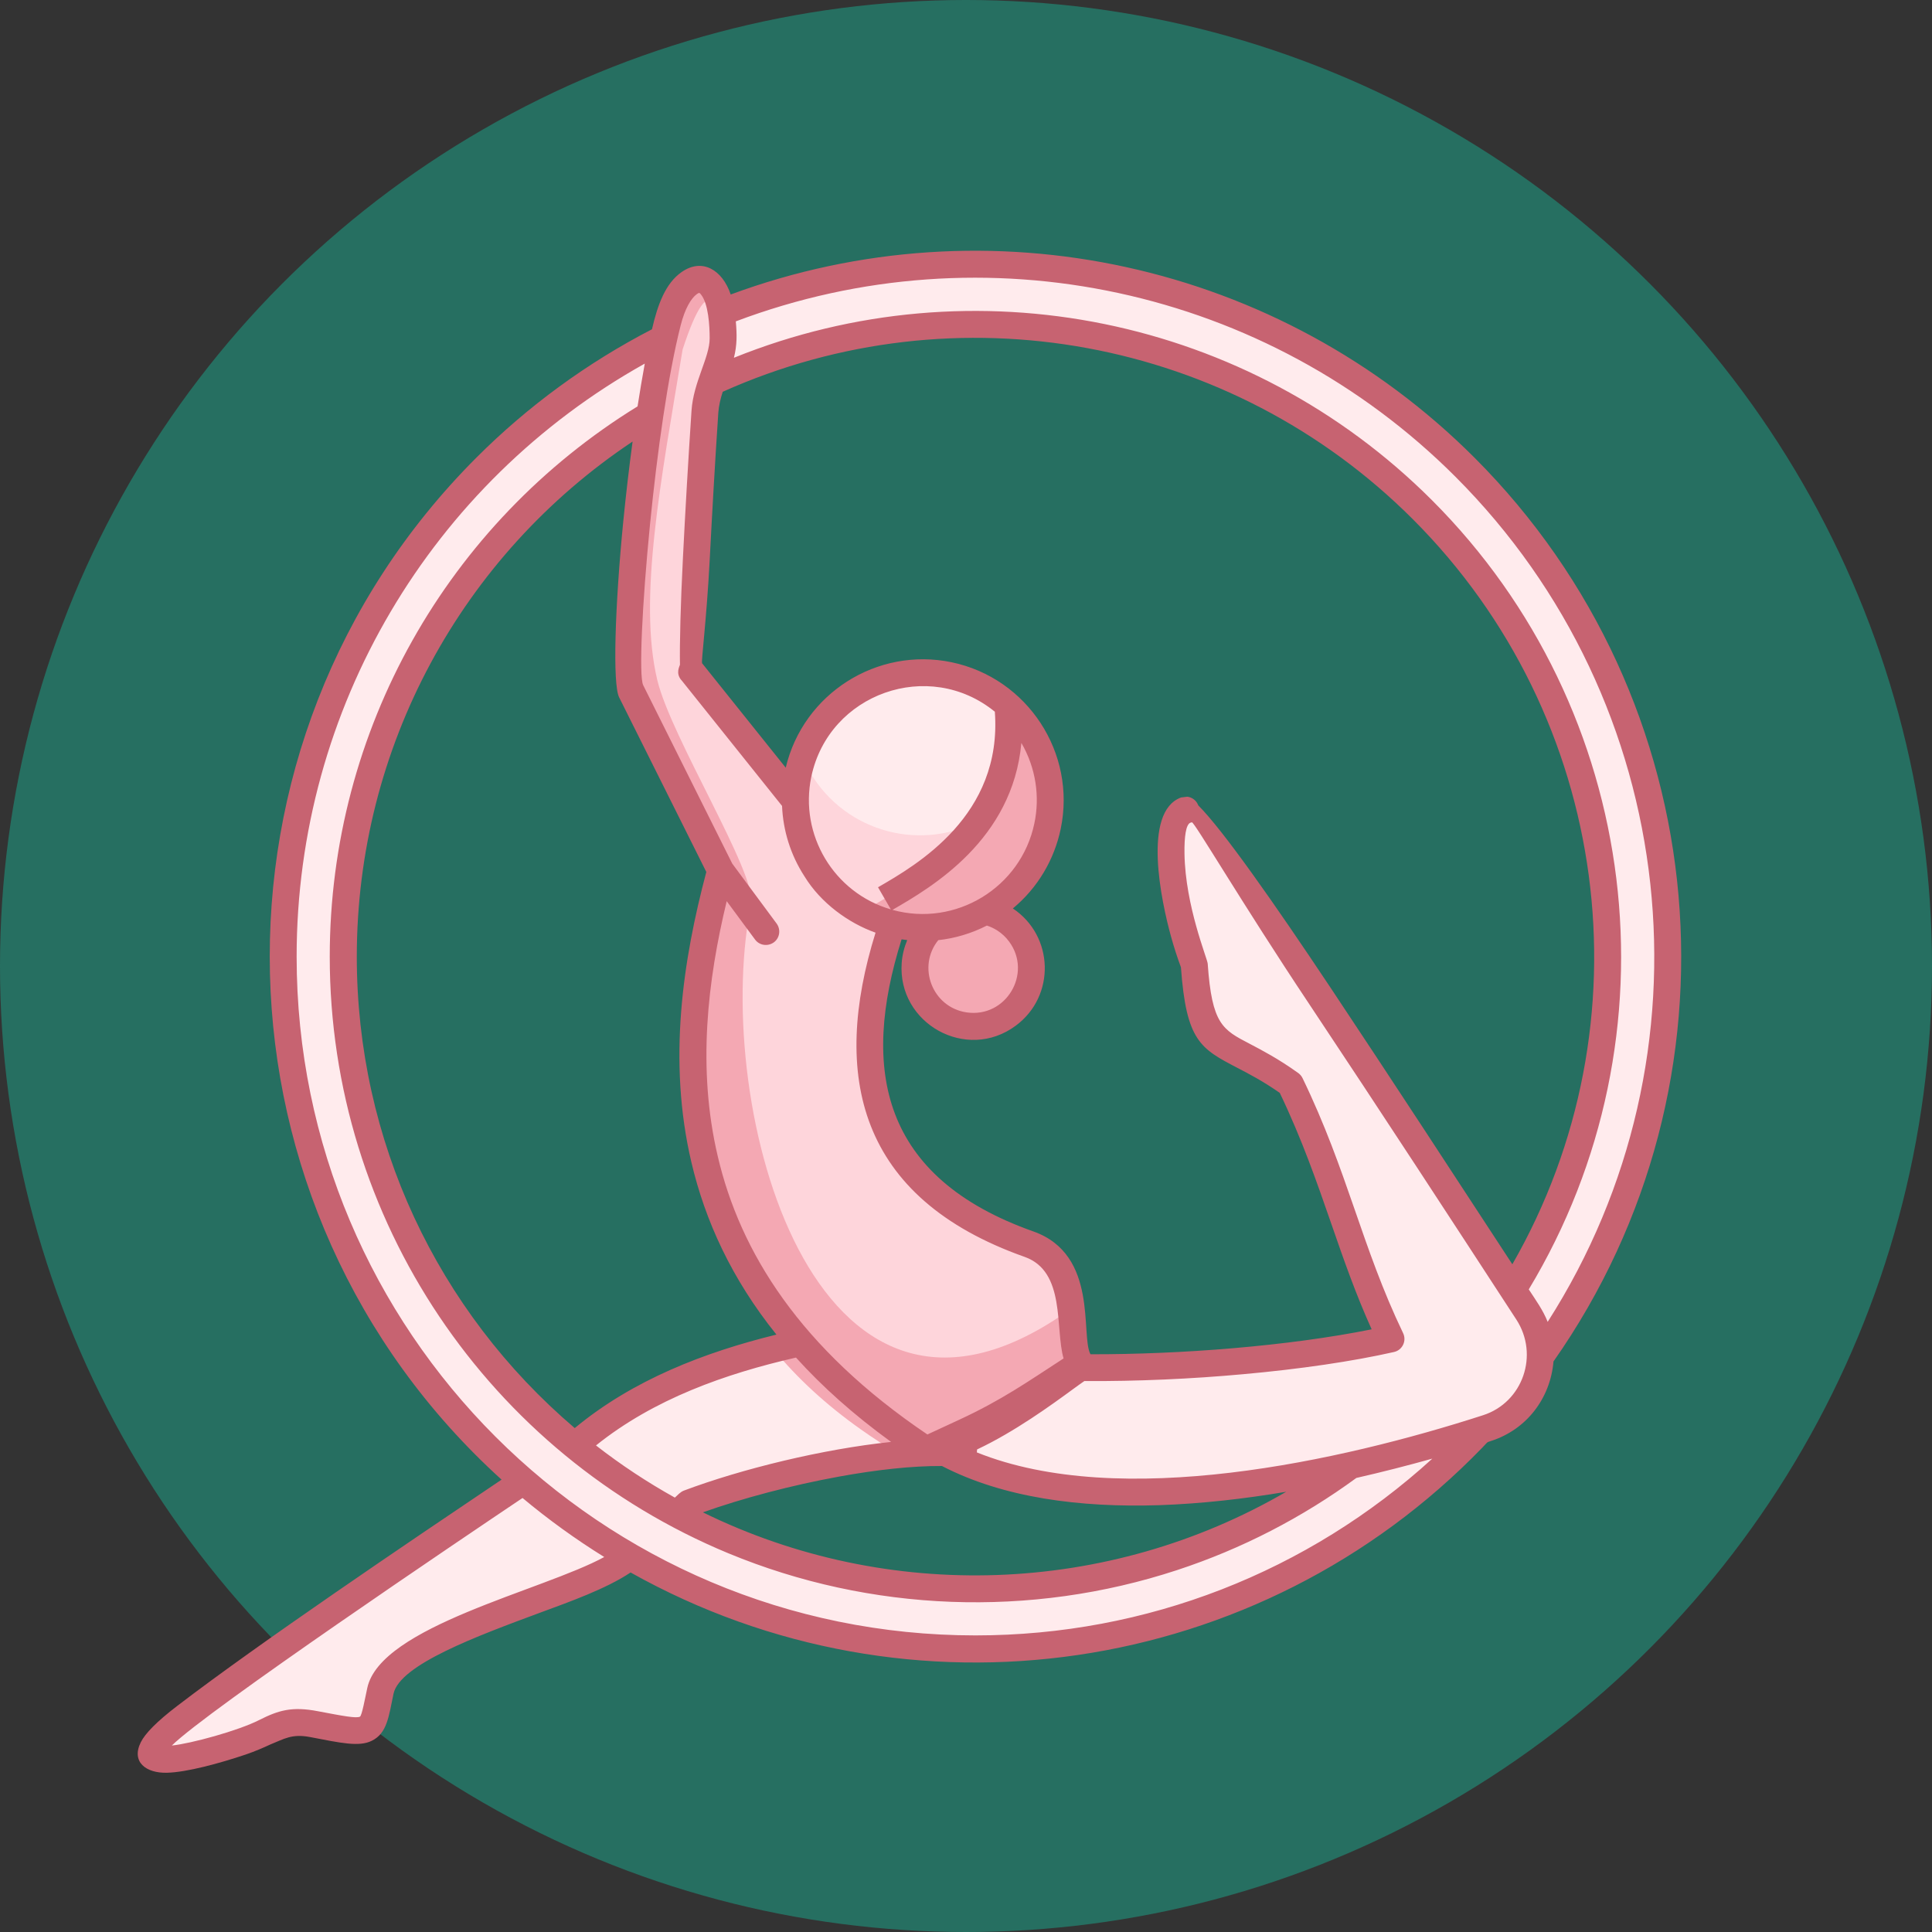 <?xml version="1.0" encoding="UTF-8"?> <svg xmlns="http://www.w3.org/2000/svg" width="56" height="56" viewBox="0 0 56 56" fill="none"><rect x="0" y="0" width="56" height="56" fill="#333333" stroke="none"/><circle cx="28" cy="28" r="28" fill="#266F61"></circle><path fill-rule="evenodd" clip-rule="evenodd" d="M5.372 49.748C7.83 47.865 12.984 44.383 16.525 42.017C20.065 38.753 25.646 38.645 28.127 38.017L27.917 42.127C25.824 41.941 22.209 42.717 19.947 43.569C18.203 45.197 18.25 45.352 16.003 46.193C14.026 46.933 11.261 47.862 11.018 49.009C10.741 50.31 10.841 50.307 9.05 49.964C8.191 49.801 7.923 50.169 6.99 50.481C5.372 51.03 3.03 51.539 5.372 49.748Z" fill="#FFEBED"></path><path fill-rule="evenodd" clip-rule="evenodd" d="M22.416 39.105C22.704 39.032 22.989 38.966 23.271 38.902C23.872 39.583 24.578 40.212 25.392 40.79C26.059 41.264 26.798 41.703 27.609 42.107C27.149 42.088 26.63 42.107 26.073 42.157C25.678 41.922 25.298 41.679 24.941 41.424C23.952 40.724 23.111 39.951 22.416 39.105Z" fill="#F4A8B3"></path><path d="M28.263 7.66C22.724 7.66 17.705 9.908 14.075 13.537C10.443 17.169 8.198 22.185 8.198 27.727C8.198 33.269 10.443 38.284 14.075 41.914C17.704 45.546 22.723 47.794 28.263 47.794C33.805 47.794 38.82 45.546 42.452 41.914C46.081 38.285 48.329 33.269 48.329 27.727C48.329 22.185 46.081 17.169 42.452 13.537C38.82 9.908 33.805 7.66 28.263 7.66ZM15.308 14.771C18.624 11.455 23.202 9.404 28.263 9.404C33.323 9.404 37.904 11.455 41.221 14.771C44.534 18.085 46.586 22.666 46.586 27.727C46.586 32.787 44.535 37.368 41.221 40.682C37.904 43.998 33.323 46.049 28.263 46.049C23.202 46.049 18.624 43.998 15.308 40.682C11.991 37.368 9.94 32.787 9.94 27.727C9.939 22.667 11.991 18.085 15.308 14.771Z" fill="#FFEBED"></path><path fill-rule="evenodd" clip-rule="evenodd" d="M31.38 39.592C30.779 39.08 31.562 36.677 29.815 36.06C21.331 33.056 26.867 24.517 28.32 21.386L23.003 23.166L20.038 19.462C20.013 19.432 20.193 15.356 20.423 11.93C20.476 11.151 20.949 10.471 20.949 9.807C20.952 7.537 19.756 7.697 19.344 9.328C18.535 12.506 17.984 19.432 18.286 20.035L20.877 25.231C19.515 30.28 18.98 36.892 26.934 42.084C28.7 41.74 31.033 39.764 31.38 39.592Z" fill="#F4A8B3"></path><path fill-rule="evenodd" clip-rule="evenodd" d="M31.036 37.939C30.944 37.173 30.718 36.378 29.815 36.06C24.818 34.291 24.686 30.604 25.716 27.231C26.12 24.66 23.341 24.632 23.003 23.165L20.038 19.461C20.013 19.431 20.193 15.355 20.423 11.929C20.459 11.386 20.702 10.888 20.847 10.412C20.94 8.912 20.622 7.563 19.786 10.13C19.155 13.944 18.493 17.36 19.05 19.705C19.448 21.374 21.932 25.316 21.773 26.186L21.801 26.241C21.765 26.374 21.729 26.51 21.692 26.645C20.752 32.541 23.765 43.182 31.036 37.939Z" fill="#FED5DB"></path><path fill-rule="evenodd" clip-rule="evenodd" d="M25.663 27.406C25.68 27.348 25.696 27.29 25.716 27.231C25.752 27.007 25.76 26.803 25.752 26.617C24.744 26.282 24.036 25.781 23.626 25.105C23.366 24.682 23.222 24.178 23.194 23.6C23.105 23.47 23.039 23.325 23.003 23.165L22.475 22.504C22.303 23.697 22.467 24.699 22.962 25.513C23.49 26.385 24.393 27.016 25.663 27.406Z" fill="#FED5DB"></path><path fill-rule="evenodd" clip-rule="evenodd" d="M28.761 26.279C27.053 27.395 24.767 26.916 23.647 25.208C22.532 23.503 23.011 21.214 24.719 20.098C26.424 18.982 28.713 19.461 29.829 21.166C30.947 22.874 30.469 25.164 28.761 26.279Z" fill="#FED5DB"></path><path fill-rule="evenodd" clip-rule="evenodd" d="M28.689 23.608C29.4 23.143 29.898 22.474 30.155 21.726C30.075 21.534 29.973 21.349 29.856 21.166C28.738 19.461 26.451 18.981 24.743 20.098C24.031 20.562 23.533 21.232 23.276 21.98C23.359 22.172 23.459 22.359 23.575 22.54C24.694 24.247 26.98 24.727 28.689 23.608Z" fill="#FFEBED"></path><path fill-rule="evenodd" clip-rule="evenodd" d="M34.395 23.467L34.434 23.456C34.71 23.379 41.036 33.073 44.27 38.033C44.662 38.634 44.746 39.32 44.511 39.999C44.273 40.68 43.782 41.17 43.099 41.392C38.73 42.801 31.317 44.476 27.065 41.915C29.197 40.966 29.629 40.611 31.129 39.637C34.426 39.681 37.985 39.332 40.312 38.809C39.147 36.408 38.714 34.136 37.397 31.417C35.412 29.994 34.8 30.688 34.609 27.954C33.94 26.163 33.602 23.688 34.395 23.467Z" fill="#FFEBED"></path><path fill-rule="evenodd" clip-rule="evenodd" d="M29.201 29.416C28.454 29.97 27.396 29.811 26.843 29.061C26.342 28.384 26.425 27.453 27.001 26.872C26.58 26.977 25.601 26.845 25.1 26.498C24.673 26.202 29.661 24.932 29.199 20.433C29.438 20.643 29.65 20.89 29.83 21.166C30.948 22.874 30.47 25.163 28.762 26.279C28.689 26.326 28.618 26.368 28.546 26.409C28.936 26.489 29.299 26.711 29.557 27.057C30.109 27.805 29.951 28.862 29.201 29.416Z" fill="#F4A8B3"></path><path d="M29.358 26.332C30.549 27.124 30.606 28.87 29.441 29.731C28.013 30.789 26.012 29.668 26.136 27.913C26.152 27.686 26.208 27.462 26.296 27.249C26.24 27.243 26.188 27.235 26.133 27.227C24.948 30.994 25.535 34.131 29.953 35.694C31.855 36.367 31.312 38.709 31.608 39.254C34.211 39.26 37.339 39.019 39.758 38.531C39.296 37.51 38.946 36.505 38.59 35.476C38.172 34.271 37.743 33.031 37.095 31.678C36.607 31.337 36.198 31.124 35.865 30.952C34.8 30.395 34.384 30.18 34.23 28.037C34.124 27.752 34.027 27.453 33.944 27.151C33.662 26.136 33.102 23.527 34.235 23.115L34.415 23.093C34.554 23.109 34.681 23.203 34.733 23.345L34.736 23.348C35.448 24.061 36.909 26.141 38.576 28.643C40.278 31.198 42.274 34.255 43.836 36.646C47.855 29.645 46.685 20.782 40.951 15.049C35.687 9.783 27.717 8.322 20.948 11.356C20.885 11.556 20.835 11.758 20.821 11.957C20.725 13.391 20.639 14.916 20.572 16.212C20.48 17.977 20.32 19.183 20.351 19.218L20.348 19.221L22.775 22.252C23.282 20.104 25.425 18.744 27.584 19.196C29.785 19.656 31.205 21.826 30.745 24.026C30.561 24.906 30.087 25.729 29.358 26.332ZM27.196 27.251C26.576 28.02 27.02 29.194 28.013 29.344C29.161 29.516 29.931 28.212 29.25 27.293C29.153 27.16 29.037 27.055 28.909 26.972C28.812 26.911 28.71 26.861 28.605 26.828C28.154 27.058 27.679 27.198 27.196 27.251ZM25.45 25.718C26.571 25.07 29.058 23.639 28.836 20.63C26.926 19.071 24.023 20.096 23.516 22.515C23.164 24.197 24.169 25.878 25.821 26.359L25.45 25.718ZM29.605 21.534C29.351 24.341 27.012 25.714 25.868 26.373C27.698 26.88 29.592 25.73 29.981 23.868C30.145 23.096 30.028 22.263 29.605 21.534ZM44.312 37.374C44.512 37.679 44.727 37.977 44.86 38.315C49.821 30.559 48.722 20.355 42.184 13.816C36.714 8.347 28.55 6.589 21.328 9.315C21.361 9.684 21.367 9.999 21.273 10.37C28.224 7.563 36.198 9.19 41.505 14.497C47.588 20.579 48.739 30.027 44.312 37.374ZM45.029 39.462C44.938 40.53 44.251 41.433 43.225 41.765C43.078 41.812 43.131 41.79 42.965 41.961C36.507 48.63 26.366 50.116 18.278 45.579C17.569 46.053 16.51 46.429 15.648 46.747C13.824 47.423 11.588 48.25 11.407 49.092C11.266 49.765 11.219 50.243 10.773 50.459C10.405 50.639 9.885 50.522 8.985 50.349C8.459 50.249 8.235 50.404 7.837 50.564C7.638 50.656 7.408 50.758 7.125 50.855C6.353 51.115 5.409 51.37 4.841 51.384C4.231 51.4 3.797 51.071 4.082 50.498C4.207 50.249 4.536 49.905 5.146 49.44C7.534 47.613 11.786 44.74 14.538 42.888C5.879 35.04 5.539 21.534 13.808 13.265C15.3 11.772 17.018 10.516 18.898 9.544C19.064 8.824 19.291 8.21 19.757 7.886C20.355 7.468 20.939 7.822 21.18 8.536C28.665 5.768 37.089 7.614 42.738 13.265C49.764 20.292 50.721 31.351 45.029 39.462ZM41.517 42.279C40.822 42.473 40.083 42.664 39.315 42.839C37.749 43.985 36.002 44.892 34.119 45.51C29.87 46.907 25.227 46.727 21.117 45.025C14.164 42.144 9.558 35.351 9.558 27.73C9.558 21.169 12.971 15.17 18.48 11.779C18.546 11.348 18.618 10.933 18.689 10.539C12.498 13.999 8.598 20.532 8.598 27.73C8.598 38.598 17.406 47.403 28.274 47.403C33.237 47.403 37.912 45.562 41.517 42.279ZM37.281 43.24C36.068 43.445 34.823 43.586 33.605 43.628C31.303 43.703 29.082 43.415 27.303 42.493C26.441 42.487 25.401 42.603 24.33 42.798C22.943 43.05 21.515 43.429 20.374 43.836C25.738 46.471 32.119 46.243 37.281 43.24ZM26.881 41.579L27.797 41.155C29.04 40.579 29.77 40.062 30.828 39.375C30.576 38.5 30.898 36.853 29.696 36.43C24.863 34.719 24.091 31.164 25.378 27.034C24.592 26.755 23.789 26.171 23.321 25.406C22.909 24.772 22.698 24.066 22.668 23.36L19.745 19.706H19.742C19.582 19.507 19.695 19.321 19.709 19.268C19.698 18.671 19.726 17.518 19.795 16.171C19.861 14.848 19.95 13.309 20.044 11.902C20.1 11.069 20.57 10.36 20.57 9.807C20.57 9.441 20.534 8.802 20.318 8.536C20.276 8.483 20.268 8.477 20.202 8.522C20.027 8.647 19.851 8.954 19.731 9.425C19.36 10.875 19.048 13.12 18.843 15.177C18.61 17.529 18.514 19.595 18.643 19.86L21.224 25.031L22.511 26.77C22.638 26.944 22.602 27.188 22.431 27.314C22.256 27.441 22.013 27.406 21.886 27.234L21.064 26.121C20.513 28.405 20.202 30.957 20.804 33.513C21.453 36.292 23.191 39.088 26.881 41.579ZM34.547 23.835L34.505 23.846C34.375 23.895 34.325 24.25 34.333 24.748C34.358 26.267 34.994 27.776 35.006 27.932C35.128 29.686 35.433 29.845 36.227 30.257C36.589 30.448 37.04 30.681 37.613 31.09C37.672 31.129 37.722 31.182 37.755 31.25C39.064 33.954 39.471 36.145 40.67 38.642C40.778 38.866 40.65 39.135 40.404 39.189C39.203 39.461 37.681 39.684 36.033 39.832C34.55 39.968 32.966 40.04 31.43 40.031C31.347 40.087 31.238 40.167 31.108 40.261C30.48 40.721 29.409 41.501 28.321 42.013L28.315 42.099C32.476 43.773 38.868 42.351 42.987 41.021C44.139 40.65 44.62 39.272 43.95 38.245C42.065 35.352 40.066 32.285 37.927 29.071C35.994 26.171 34.615 23.815 34.547 23.835ZM25.829 41.795C24.741 41.006 23.83 40.189 23.072 39.35C21.029 39.818 18.956 40.547 17.275 41.897C17.995 42.457 18.759 42.963 19.561 43.409C19.645 43.332 19.72 43.246 19.819 43.207C21.497 42.576 23.855 42 25.829 41.795ZM22.505 38.684C21.201 37.062 20.438 35.376 20.041 33.692C19.346 30.738 19.798 27.815 20.473 25.274L17.945 20.211C17.754 19.826 17.823 17.581 18.067 15.101C18.143 14.342 18.233 13.559 18.336 12.798C13.367 16.111 10.342 21.676 10.342 27.73C10.342 33.05 12.667 37.994 16.659 41.394C18.347 39.993 20.429 39.193 22.505 38.684ZM17.514 45.131C16.684 44.616 15.892 44.043 15.146 43.42C13.386 44.602 6.015 49.571 4.981 50.595C5.535 50.539 6.905 50.166 7.515 49.855C8.068 49.576 8.461 49.454 9.217 49.601C9.959 49.742 10.321 49.81 10.432 49.759C10.49 49.731 10.581 49.225 10.645 48.931C11.023 47.135 15.729 46.105 17.514 45.131Z" fill="#C76371"></path></svg> 